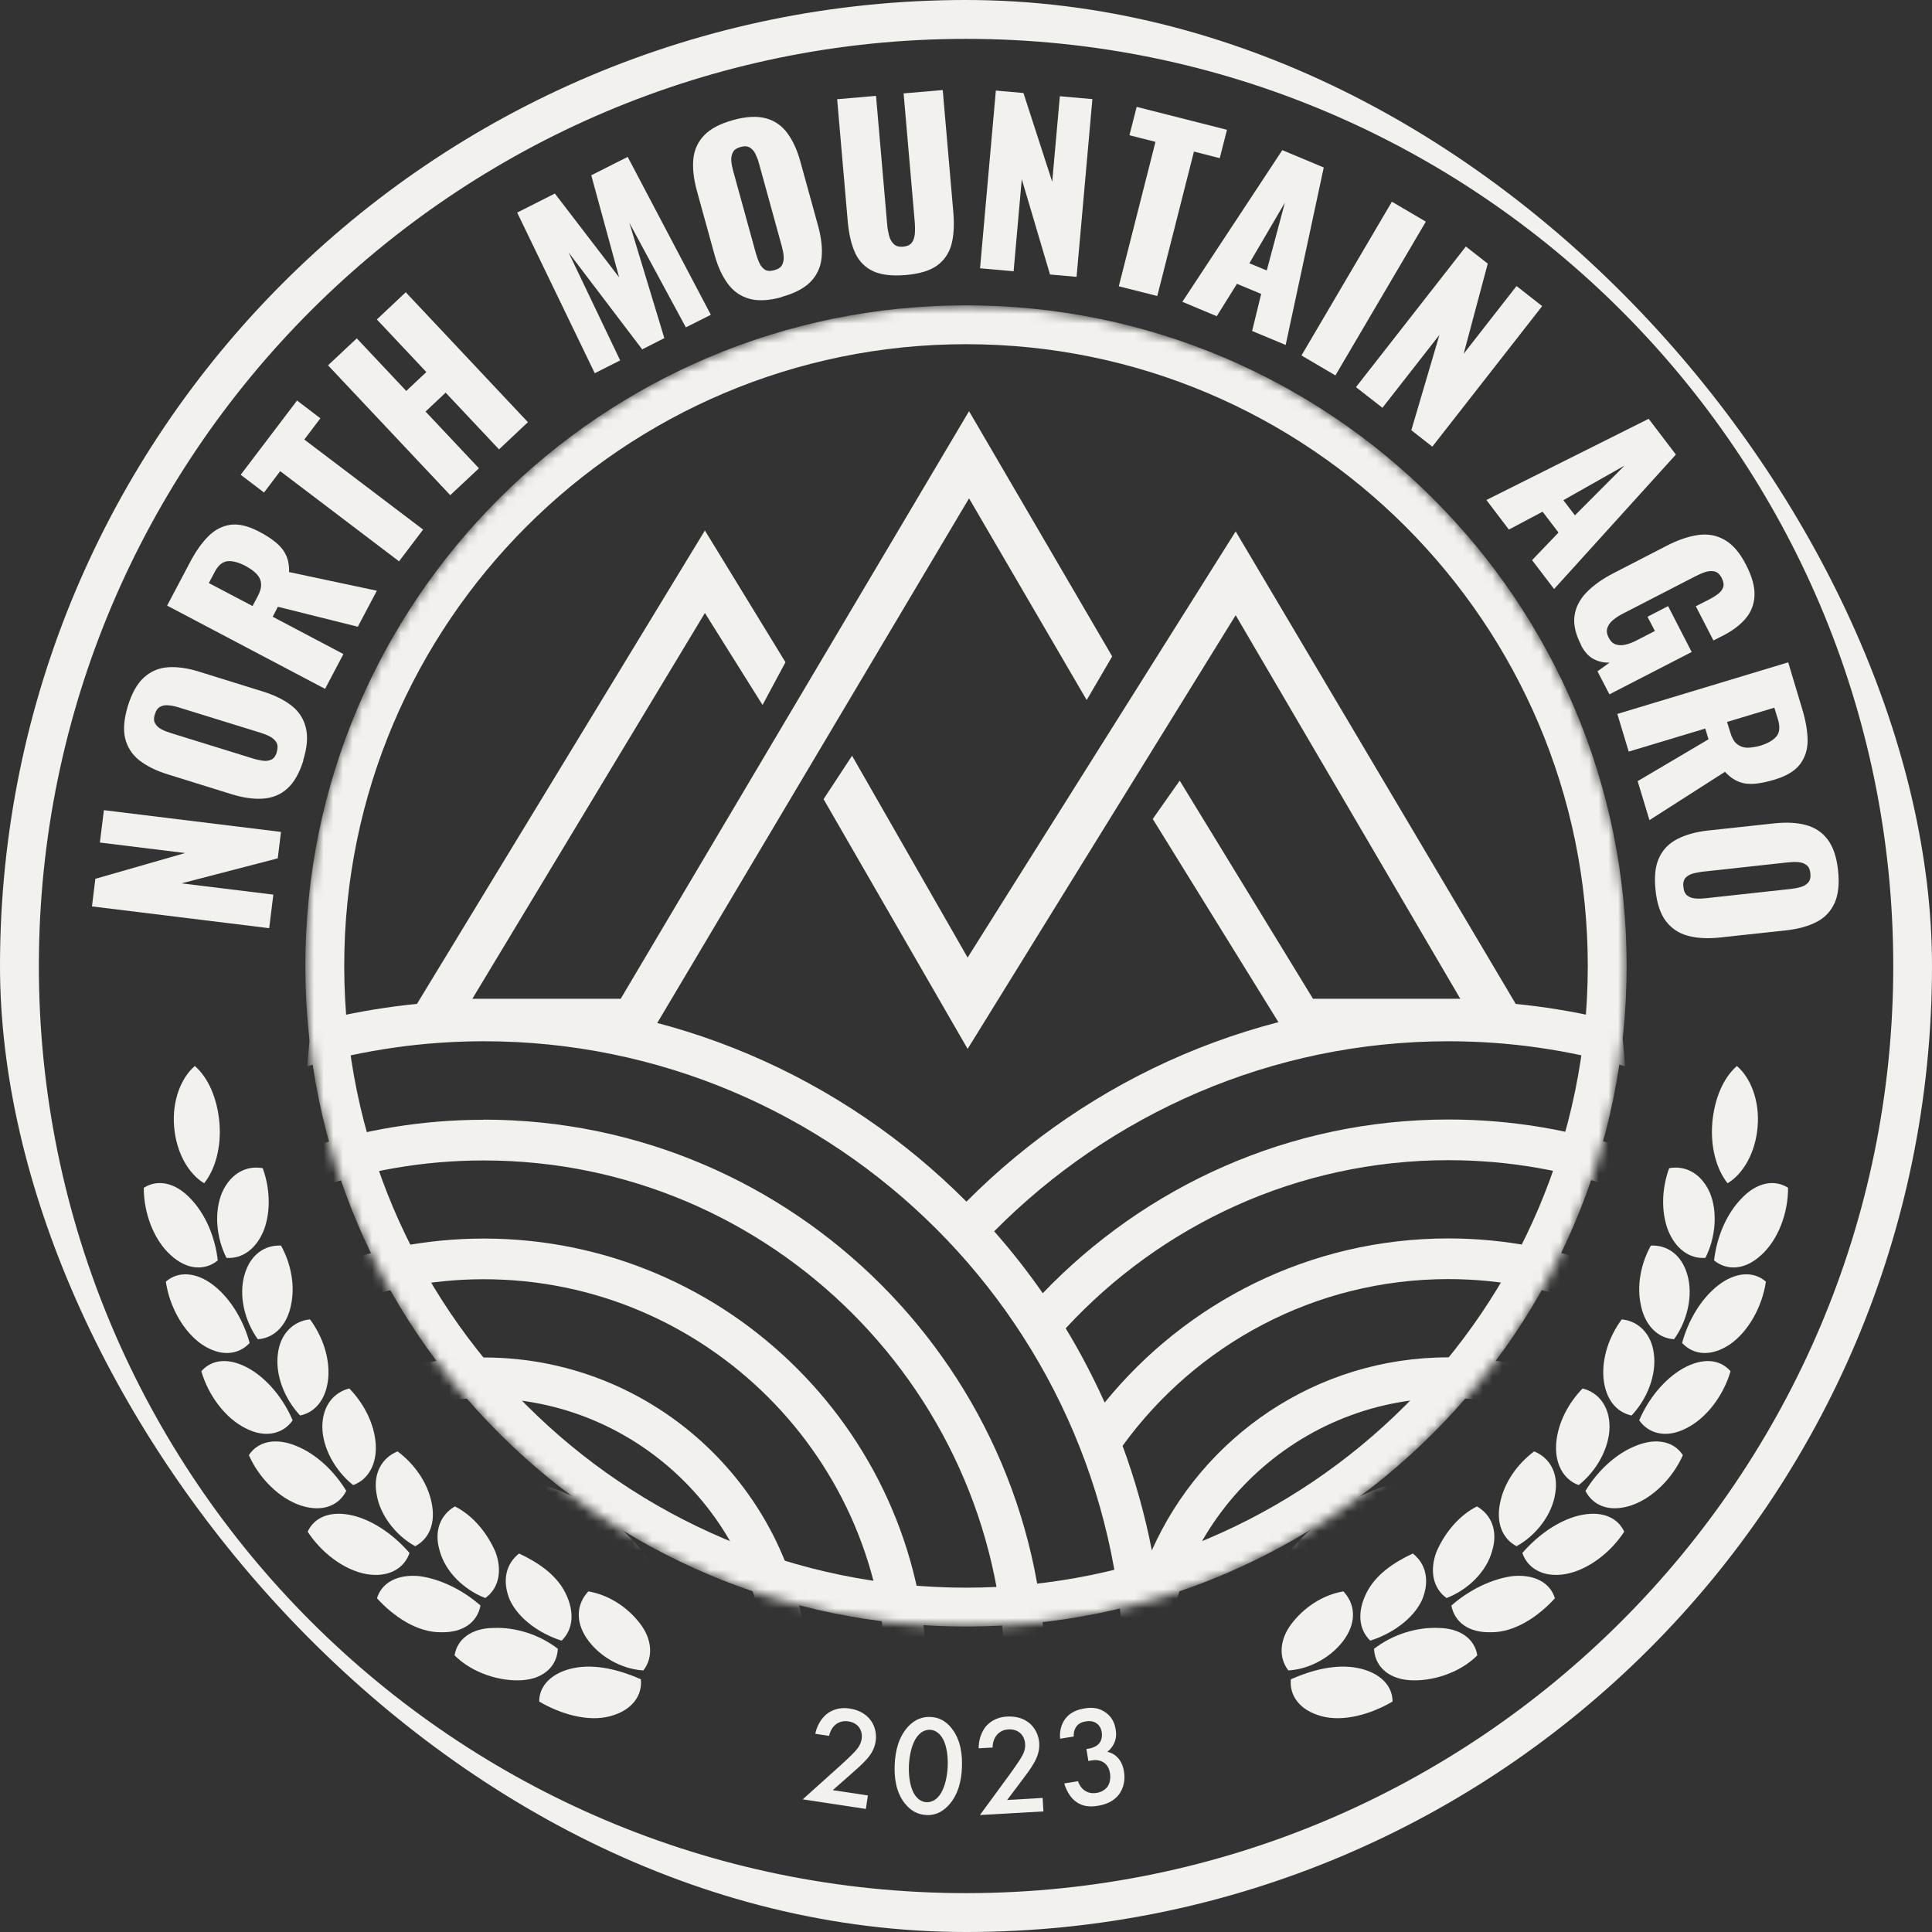<svg width="200" height="200" viewBox="0 0 200 200" fill="none" xmlns="http://www.w3.org/2000/svg">
<rect x="0" y="0" width="200" height="200" fill="#333333" stroke="none"/>
<g clip-path="url(#clip0_359_2849)">
<mask id="mask0_359_2849" style="mask-type:luminance" maskUnits="userSpaceOnUse" x="31" y="31" width="138" height="138">
<path d="M100.007 31.608C62.241 31.608 31.61 62.223 31.61 99.987C31.61 137.75 62.228 168.379 100.007 168.379C137.786 168.379 168.39 137.763 168.39 99.987C168.39 62.21 137.773 31.608 100.007 31.608Z" fill="white"/>
</mask>
<g mask="url(#mask0_359_2849)">
<path d="M100.007 35.631C135.493 35.631 164.367 64.503 164.367 99.987C164.367 135.47 135.493 164.356 100.007 164.356C64.521 164.356 35.634 135.483 35.634 99.987C35.634 64.49 64.508 35.631 100.007 35.631ZM100.007 31.608C62.241 31.608 31.61 62.223 31.61 99.987C31.61 137.75 62.228 168.379 100.007 168.379C137.786 168.379 168.39 137.763 168.39 99.987C168.39 62.21 137.773 31.608 100.007 31.608Z" fill="#F3F1ED"/>
<path d="M50.078 140.526C45.638 140.526 41.414 141.397 37.538 142.966C38.115 144.254 38.718 145.528 39.375 146.761C42.701 145.461 46.309 144.736 50.078 144.736C66.265 144.736 79.448 157.905 79.448 174.105C79.448 176.183 79.22 178.208 78.817 180.166C80.145 180.595 81.5 181.011 82.868 181.36C83.391 179.013 83.672 176.599 83.672 174.105C83.672 155.599 68.612 140.526 50.091 140.526H50.078Z" fill="#F3F1ED"/>
<path d="M50.078 152.823C47.825 152.823 45.665 153.185 43.627 153.829C44.485 155.076 45.384 156.283 46.323 157.463C47.53 157.181 48.79 157.034 50.091 157.034C59.492 157.034 67.15 164.691 67.15 174.091C67.15 174.427 67.123 174.749 67.096 175.084C68.411 175.808 69.752 176.478 71.12 177.122C71.267 176.13 71.361 175.124 71.361 174.091C71.361 162.371 61.826 152.823 50.091 152.823H50.078Z" fill="#F3F1ED"/>
<path d="M50.078 115.918C43.667 115.918 37.498 116.977 31.718 118.895C31.798 120.343 31.932 121.778 32.107 123.213C37.726 121.215 43.774 120.129 50.078 120.129C79.837 120.129 104.057 144.348 104.057 174.105C104.057 177.296 103.762 180.421 103.226 183.452C104.688 183.385 106.123 183.264 107.558 183.103C108.014 180.166 108.255 177.162 108.255 174.091C108.255 142.014 82.157 115.905 50.064 115.905L50.078 115.918Z" fill="#F3F1ED"/>
<path d="M132.877 174.091C132.877 164.691 140.535 157.034 149.936 157.034C151.237 157.034 152.484 157.195 153.705 157.463C154.644 156.283 155.542 155.076 156.4 153.829C154.362 153.172 152.203 152.823 149.95 152.823C138.215 152.823 128.68 162.371 128.68 174.091C128.68 175.124 128.774 176.13 128.921 177.122C130.289 176.492 131.63 175.808 132.944 175.084C132.931 174.749 132.891 174.427 132.891 174.091H132.877Z" fill="#F3F1ED"/>
<path d="M121.197 180.166C120.781 178.208 120.566 176.183 120.566 174.105C120.566 157.892 133.749 144.723 149.937 144.723C153.719 144.723 157.326 145.447 160.639 146.748C161.282 145.501 161.899 144.24 162.476 142.953C158.6 141.384 154.362 140.512 149.937 140.512C136.257 140.512 124.469 148.733 119.239 160.493C118.514 156.779 117.495 153.158 116.208 149.671C123.785 139.225 136.07 132.412 149.937 132.412C155.382 132.412 160.572 133.472 165.346 135.376C165.762 134.035 166.124 132.667 166.459 131.286C161.323 129.301 155.757 128.202 149.937 128.202C135.587 128.202 122.766 134.84 114.357 145.192C113.163 142.551 111.822 139.976 110.32 137.508C120.191 126.834 134.286 120.102 149.937 120.102C156.24 120.102 162.275 121.202 167.908 123.186C168.082 121.765 168.216 120.33 168.296 118.868C162.53 116.937 156.361 115.891 149.95 115.891C133.454 115.891 118.555 122.811 107.946 133.874C106.391 131.635 104.714 129.502 102.917 127.464C114.934 115.341 131.563 107.791 149.95 107.791C156.294 107.791 162.422 108.703 168.229 110.38C168.122 108.864 167.975 107.362 167.773 105.874C162.074 104.385 156.106 103.581 149.95 103.581C130.464 103.581 112.815 111.56 100.047 124.393C87.266 111.546 69.591 103.581 50.091 103.581C43.935 103.581 37.967 104.385 32.267 105.874C32.066 107.362 31.919 108.864 31.811 110.38C37.618 108.703 43.747 107.791 50.091 107.791C86.636 107.791 116.369 137.522 116.369 174.078C116.369 176.639 116.208 179.147 115.926 181.628C117.71 181.199 119.48 180.703 121.21 180.139L121.197 180.166Z" fill="#F3F1ED"/>
<path d="M50.077 128.215C44.257 128.215 38.691 129.315 33.555 131.299C33.89 132.681 34.252 134.049 34.668 135.39C39.442 133.485 44.632 132.426 50.077 132.426C73.05 132.426 91.746 151.12 91.746 174.091C91.746 177.109 91.41 180.046 90.807 182.889C92.201 183.076 93.61 183.224 95.031 183.318C95.648 180.341 95.97 177.243 95.97 174.091C95.97 148.8 75.384 128.215 50.091 128.215H50.077Z" fill="#F3F1ED"/>
<path d="M40.998 107.483L72.97 54.915L81.312 68.553L78.938 72.978L72.97 63.457L48.897 103.393H64.253L100.315 42.564L115.135 67.95L112.493 72.469L100.315 51.589L67.096 107.483H40.998Z" fill="#F3F1ED"/>
<path d="M85.255 82.728L88.205 78.235L100.168 99.128L127.916 55.009L159.016 107.483H133.374L119.333 84.779L122.122 80.81L135.922 103.393H151.171L127.916 63.685L100.168 108.583L85.255 82.728Z" fill="#F3F1ED"/>
</g>
<path d="M100.007 4.023C152.927 4.023 195.99 47.07 195.99 100C195.99 152.93 152.94 195.977 100.007 195.977C47.073 195.977 4.023 152.917 4.023 100C4.023 47.083 47.086 4.023 100.007 4.023ZM100.007 0C44.78 0 0 44.777 0 100C0 155.223 44.78 200 100.007 200C155.234 200 200.013 155.223 200.013 100C200.013 44.777 155.234 0 100.007 0Z" fill="#F3F1ED"/>
<path d="M27.855 96.084L9.521 93.831L9.87 90.975L19.164 88.306L10.34 87.22L10.755 83.868L29.088 86.12L28.753 88.856L18.789 91.444L28.297 92.611L27.868 96.071L27.855 96.084Z" fill="#F3F1ED"/>
<path d="M31.408 78.718C30.993 80.032 30.443 81.011 29.732 81.641C29.035 82.272 28.19 82.607 27.211 82.674C26.232 82.741 25.145 82.58 23.938 82.205L17.38 80.166C16.16 79.791 15.181 79.295 14.416 78.705C13.665 78.101 13.183 77.35 12.955 76.438C12.74 75.526 12.834 74.413 13.236 73.086C13.652 71.745 14.202 70.766 14.899 70.135C15.597 69.505 16.428 69.143 17.38 69.076C18.346 69.009 19.432 69.156 20.653 69.545L27.211 71.584C28.418 71.959 29.397 72.442 30.175 73.046C30.952 73.649 31.435 74.413 31.663 75.339C31.891 76.264 31.797 77.39 31.382 78.718H31.408ZM28.646 77.86C28.766 77.457 28.766 77.122 28.619 76.867C28.471 76.613 28.257 76.411 27.948 76.251C27.653 76.09 27.331 75.969 26.996 75.862L18.507 73.233C18.158 73.126 17.823 73.046 17.488 73.019C17.152 72.978 16.857 73.019 16.603 73.153C16.348 73.273 16.147 73.542 16.026 73.957C15.905 74.333 15.919 74.655 16.066 74.896C16.214 75.151 16.428 75.352 16.723 75.499C17.018 75.66 17.34 75.781 17.689 75.888L26.178 78.517C26.513 78.624 26.849 78.691 27.184 78.745C27.519 78.798 27.814 78.758 28.082 78.638C28.337 78.517 28.538 78.262 28.659 77.846L28.646 77.86Z" fill="#F3F1ED"/>
<path d="M33.635 71.302L17.3 62.693L19.674 58.2C20.25 57.101 20.881 56.202 21.551 55.532C22.222 54.848 22.986 54.459 23.844 54.325C24.703 54.204 25.709 54.446 26.849 55.049C27.519 55.398 28.096 55.773 28.565 56.162C29.035 56.551 29.383 56.98 29.611 57.476C29.839 57.972 29.947 58.549 29.92 59.219L39.012 61.151L37.041 64.879L28.766 62.813L28.23 63.846L35.552 67.708L33.648 71.316L33.635 71.302ZM26.138 62.746L26.674 61.741C26.942 61.231 27.063 60.788 27.023 60.413C26.996 60.038 26.835 59.702 26.553 59.407C26.272 59.112 25.883 58.844 25.4 58.576C24.703 58.214 24.086 58.053 23.563 58.093C23.04 58.147 22.597 58.509 22.235 59.193L21.618 60.359L26.138 62.733V62.746Z" fill="#F3F1ED"/>
<path d="M41.305 58.106L29.007 48.773L27.331 50.986L24.917 49.148L30.751 41.464L33.165 43.302L31.502 45.501L43.8 54.821L41.319 58.093L41.305 58.106Z" fill="#F3F1ED"/>
<path d="M46.616 51.267L33.956 37.817L36.933 35.028L42.056 40.472L44.135 38.514L39.012 33.07L42.003 30.253L54.649 43.704L51.659 46.52L46.133 40.646L44.055 42.604L49.58 48.478L46.603 51.267H46.616Z" fill="#F3F1ED"/>
<path d="M61.57 38.635L53.537 22.006L57.44 20.035L64.092 28.711L61.208 18.144L64.977 16.24L73.587 32.587L70.998 33.888L65.151 23.066L68.772 35.001L66.479 36.167L58.861 26.137L64.199 37.307L61.57 38.635Z" fill="#F3F1ED"/>
<path d="M80.909 30.763C79.581 31.125 78.455 31.179 77.556 30.924C76.658 30.669 75.906 30.146 75.33 29.355C74.753 28.564 74.297 27.571 73.962 26.351L72.138 19.74C71.803 18.506 71.682 17.42 71.776 16.454C71.87 15.502 72.245 14.684 72.903 14C73.546 13.33 74.539 12.807 75.88 12.431C77.234 12.056 78.361 12.002 79.273 12.243C80.185 12.485 80.922 12.995 81.499 13.772C82.076 14.55 82.532 15.542 82.867 16.776L84.691 23.387C85.026 24.608 85.147 25.694 85.053 26.673C84.959 27.652 84.584 28.47 83.926 29.154C83.269 29.838 82.263 30.361 80.922 30.736L80.909 30.763ZM80.144 27.974C80.56 27.866 80.828 27.679 80.963 27.424C81.097 27.169 81.15 26.874 81.124 26.525C81.097 26.177 81.03 25.855 80.936 25.506L78.575 16.937C78.481 16.588 78.361 16.267 78.213 15.958C78.066 15.65 77.878 15.435 77.623 15.274C77.382 15.127 77.046 15.1 76.644 15.221C76.269 15.328 76 15.502 75.866 15.77C75.732 16.039 75.679 16.32 75.705 16.655C75.732 16.991 75.799 17.326 75.893 17.675L78.254 26.244C78.347 26.579 78.468 26.901 78.602 27.209C78.736 27.518 78.938 27.746 79.165 27.907C79.407 28.068 79.729 28.081 80.144 27.974Z" fill="#F3F1ED"/>
<path d="M93.743 28.47C92.335 28.591 91.209 28.456 90.377 28.068C89.546 27.679 88.929 27.048 88.526 26.19C88.137 25.332 87.882 24.259 87.762 22.972L86.662 10.272L90.685 9.924L91.839 23.227C91.866 23.602 91.933 23.977 92.027 24.353C92.12 24.728 92.281 25.023 92.509 25.251C92.737 25.479 93.059 25.573 93.488 25.533C93.931 25.493 94.239 25.345 94.414 25.09C94.588 24.836 94.682 24.514 94.709 24.125C94.736 23.736 94.722 23.361 94.695 22.985L93.542 9.669L97.592 9.32L98.692 22.02C98.799 23.307 98.732 24.407 98.491 25.319C98.236 26.23 97.74 26.954 97.002 27.491C96.251 28.027 95.178 28.349 93.77 28.47H93.743Z" fill="#F3F1ED"/>
<path d="M101.455 27.773L103.091 9.374L105.948 9.629L108.925 18.814L109.716 9.964L113.083 10.259L111.446 28.658L108.697 28.416L105.773 18.546L104.929 28.081L101.455 27.773Z" fill="#F3F1ED"/>
<path d="M115.818 29.637L119.614 14.684L116.918 14L117.669 11.063L127.017 13.437L126.266 16.374L123.597 15.69L119.801 30.642L115.818 29.637Z" fill="#F3F1ED"/>
<path d="M122.403 31.232L132.743 15.542L137.035 17.339L133.092 35.711L129.619 34.263L130.557 30.428L128.049 29.382L125.957 32.734L122.403 31.246V31.232ZM129.323 27.25L131.134 28L133.012 20.974L129.337 27.25H129.323Z" fill="#F3F1ED"/>
<path d="M134.728 36.798L144.089 20.88L147.602 22.945L138.241 38.863L134.728 36.798Z" fill="#F3F1ED"/>
<path d="M140.374 40.07L151.746 25.52L154.013 27.29L151.518 36.623L156.99 29.61L159.646 31.688L148.273 46.238L146.1 44.535L149.011 34.665L143.11 42.215L140.36 40.07H140.374Z" fill="#F3F1ED"/>
<path d="M153.865 51.763L170.669 43.355L173.486 47.056L160.879 60.976L158.599 57.986L161.335 55.129L159.686 52.97L156.199 54.821L153.865 51.75V51.763ZM161.845 51.79L163.038 53.346L168.175 48.196L161.845 51.777V51.79Z" fill="#F3F1ED"/>
<path d="M163.669 66.756C163.079 65.616 162.864 64.61 162.998 63.712C163.133 62.813 163.562 62.009 164.273 61.285C164.983 60.561 165.909 59.917 167.022 59.34L172.534 56.497C173.701 55.894 174.773 55.532 175.779 55.384C176.785 55.237 177.71 55.411 178.542 55.894C179.387 56.377 180.124 57.235 180.755 58.482C181.385 59.702 181.667 60.762 181.626 61.66C181.586 62.559 181.278 63.35 180.715 64.02C180.151 64.691 179.387 65.267 178.435 65.764L177.375 66.3L175.551 62.76L176.892 62.076C177.241 61.902 177.563 61.7 177.831 61.499C178.099 61.298 178.287 61.07 178.381 60.802C178.475 60.534 178.421 60.212 178.233 59.836C178.032 59.447 177.778 59.219 177.482 59.153C177.187 59.085 176.866 59.112 176.53 59.219C176.195 59.327 175.86 59.474 175.524 59.649L167.92 63.565C167.558 63.752 167.236 63.967 166.955 64.208C166.673 64.45 166.485 64.718 166.391 65.013C166.298 65.308 166.338 65.643 166.526 66.005C166.727 66.381 166.968 66.622 167.277 66.716C167.585 66.81 167.92 66.823 168.282 66.729C168.645 66.649 169.007 66.501 169.382 66.314L171.313 65.321L170.549 63.846L172.681 62.746L175.122 67.494L166.606 71.879L165.372 69.492L166.619 68.593C166.043 68.62 165.506 68.499 164.983 68.231C164.46 67.963 164.018 67.48 163.656 66.769L163.669 66.756Z" fill="#F3F1ED"/>
<path d="M167.437 73.904L185.113 68.566L186.575 73.434C186.937 74.628 187.111 75.701 187.125 76.653C187.125 77.605 186.857 78.423 186.334 79.12C185.797 79.818 184.925 80.341 183.678 80.716C182.954 80.931 182.283 81.078 181.68 81.132C181.076 81.185 180.526 81.132 180.017 80.931C179.507 80.73 179.024 80.394 178.568 79.898L170.75 84.9L169.529 80.864L176.865 76.532L176.53 75.419L168.604 77.806L167.424 73.904H167.437ZM178.783 74.735L179.118 75.821C179.279 76.371 179.507 76.773 179.802 77.015C180.097 77.256 180.446 77.39 180.848 77.404C181.251 77.404 181.72 77.337 182.243 77.189C182.994 76.961 183.544 76.639 183.893 76.237C184.228 75.835 184.282 75.258 184.067 74.521L183.678 73.26L178.783 74.735Z" fill="#F3F1ED"/>
<path d="M171.38 92.128C171.232 90.747 171.353 89.634 171.755 88.789C172.144 87.931 172.788 87.287 173.66 86.845C174.532 86.402 175.591 86.107 176.838 85.973L183.664 85.235C184.939 85.101 186.038 85.155 186.964 85.41C187.889 85.665 188.64 86.161 189.203 86.912C189.767 87.663 190.129 88.722 190.276 90.103C190.424 91.498 190.303 92.624 189.914 93.483C189.525 94.341 188.908 94.998 188.05 95.441C187.192 95.883 186.132 96.178 184.872 96.312L178.045 97.05C176.785 97.184 175.698 97.13 174.746 96.875C173.794 96.621 173.043 96.124 172.466 95.374C171.89 94.623 171.527 93.55 171.38 92.155V92.128ZM174.263 91.82C174.304 92.249 174.451 92.544 174.679 92.718C174.907 92.893 175.202 92.987 175.537 93.013C175.873 93.04 176.221 93.027 176.57 92.986L185.408 92.021C185.77 91.981 186.105 91.914 186.427 91.82C186.749 91.726 187.004 91.565 187.192 91.35C187.379 91.136 187.46 90.814 187.406 90.385C187.366 89.996 187.232 89.714 186.99 89.54C186.762 89.366 186.481 89.272 186.146 89.245C185.81 89.218 185.462 89.232 185.099 89.272L176.262 90.237C175.913 90.278 175.578 90.345 175.256 90.425C174.934 90.519 174.666 90.666 174.478 90.881C174.29 91.096 174.21 91.418 174.263 91.833V91.82Z" fill="#F3F1ED"/>
<path d="M89.627 187.26L83.096 186.268L87.079 182.687C87.481 182.325 88.085 181.762 88.474 181.346C88.809 180.984 89.104 180.595 89.198 180.019C89.319 179.201 88.903 178.356 87.816 178.195C86.717 178.034 86.019 178.785 85.832 179.697L84.397 179.482C84.584 178.544 85.094 177.846 85.537 177.471C85.952 177.136 86.73 176.68 87.951 176.867C90.016 177.176 90.874 178.758 90.646 180.274C90.525 181.078 90.123 181.682 89.64 182.205C89.211 182.674 88.675 183.143 87.991 183.747L86.207 185.316L89.841 185.866L89.64 187.233L89.627 187.26Z" fill="#F3F1ED"/>
<path d="M93.691 186.724C92.712 185.504 92.564 183.935 92.618 182.661C92.672 181.4 92.967 179.831 94.053 178.691C94.71 178.007 95.461 177.699 96.333 177.739C97.205 177.779 97.929 178.168 98.505 178.906C99.484 180.126 99.632 181.722 99.578 182.982C99.525 184.27 99.23 185.799 98.143 186.938C97.486 187.622 96.749 187.944 95.877 187.891C95.005 187.837 94.281 187.461 93.704 186.724H93.691ZM94.911 179.818C94.335 180.595 94.133 181.869 94.093 182.714C94.053 183.586 94.133 184.846 94.63 185.691C95.032 186.362 95.542 186.55 95.917 186.563C96.306 186.576 96.829 186.442 97.285 185.812C97.862 185.007 98.063 183.76 98.103 182.902C98.143 182.044 98.063 180.77 97.567 179.938C97.164 179.268 96.655 179.08 96.279 179.067C95.89 179.053 95.367 179.187 94.911 179.818Z" fill="#F3F1ED"/>
<path d="M108.04 187.515L101.442 187.891L104.607 183.572C104.915 183.143 105.398 182.459 105.693 181.977C105.948 181.548 106.162 181.105 106.122 180.528C106.069 179.697 105.492 178.973 104.392 179.026C103.292 179.093 102.756 179.979 102.756 180.904L101.308 180.984C101.308 180.019 101.656 179.241 102.005 178.785C102.34 178.369 103.011 177.766 104.245 177.699C106.337 177.578 107.49 178.946 107.584 180.475C107.624 181.279 107.356 181.963 106.994 182.58C106.672 183.13 106.243 183.707 105.693 184.431L104.258 186.335L107.933 186.12L108.013 187.502L108.04 187.515Z" fill="#F3F1ED"/>
<path d="M109.744 179.965C109.663 179.174 109.891 178.45 110.267 177.94C110.83 177.189 111.635 176.961 112.278 176.854C113.016 176.733 113.767 176.76 114.505 177.31C115.095 177.752 115.39 178.343 115.497 179.053C115.577 179.523 115.551 179.938 115.363 180.394C115.162 180.864 114.88 181.159 114.625 181.346C115.148 181.454 115.51 181.735 115.712 181.963C116.06 182.325 116.275 182.848 116.355 183.398C116.516 184.364 116.261 185.155 115.873 185.705C115.282 186.523 114.397 186.818 113.633 186.938C112.895 187.059 112.064 187.046 111.326 186.469C110.817 186.08 110.374 185.356 110.173 184.618L111.594 184.391C111.742 184.82 111.997 185.168 112.292 185.356C112.52 185.517 112.936 185.705 113.539 185.597C113.995 185.53 114.384 185.276 114.612 185.007C114.84 184.699 115.001 184.216 114.907 183.559C114.853 183.237 114.719 182.781 114.29 182.473C113.807 182.138 113.271 182.191 112.962 182.245L112.667 182.299L112.466 181.051L112.667 181.025C113.298 180.917 113.66 180.662 113.834 180.408C114.035 180.139 114.116 179.751 114.049 179.308C113.968 178.798 113.7 178.53 113.512 178.396C113.123 178.128 112.708 178.155 112.426 178.195C112.077 178.249 111.675 178.369 111.407 178.758C111.125 179.161 111.138 179.697 111.152 179.764L109.73 179.992L109.744 179.965Z" fill="#F3F1ED"/>
<path d="M27.197 120.933C27.935 122.958 28.055 125.305 27.345 127.263C26.593 129.221 25.118 130.347 23.442 130.213C22.369 128.094 22.154 125.412 22.999 123.428C23.911 121.416 25.561 120.625 27.197 120.933Z" fill="#F3F1ED"/>
<path d="M14.886 122.958C16.334 122.033 18.172 122.435 19.701 124.058C21.283 125.681 22.275 128.081 22.544 130.481C21.229 131.541 19.379 131.514 17.662 129.918C15.918 128.349 14.873 125.573 14.886 122.958Z" fill="#F3F1ED"/>
<path d="M29.089 128.939C30.135 130.83 30.577 133.123 30.108 135.188C29.679 137.213 28.365 138.541 26.688 138.635C25.293 136.704 24.703 134.089 25.307 131.983C25.897 129.878 27.399 128.872 29.089 128.939Z" fill="#F3F1ED"/>
<path d="M17.179 132.667C18.467 131.541 20.358 131.688 22.128 133.07C23.898 134.464 25.213 136.704 25.843 139.024C24.676 140.271 22.866 140.485 20.894 139.171C18.977 137.844 17.541 135.255 17.166 132.667H17.179Z" fill="#F3F1ED"/>
<path d="M32.093 136.583C33.38 138.326 34.145 140.526 33.984 142.618C33.796 144.723 32.75 146.171 31.073 146.533C29.437 144.804 28.472 142.296 28.767 140.137C29.021 137.991 30.456 136.731 32.093 136.583Z" fill="#F3F1ED"/>
<path d="M20.841 141.947C21.994 140.646 23.791 140.553 25.776 141.666C27.734 142.792 29.357 144.83 30.296 147.03C29.357 148.397 27.506 148.934 25.441 147.861C23.335 146.828 21.565 144.455 20.841 141.947Z" fill="#F3F1ED"/>
<path d="M36.157 143.731C37.659 145.273 38.732 147.338 38.893 149.443C39.04 151.522 38.142 153.172 36.559 153.735C34.695 152.26 33.394 149.899 33.367 147.727C33.367 145.528 34.547 144.133 36.17 143.731H36.157Z" fill="#F3F1ED"/>
<path d="M25.763 150.637C26.688 149.202 28.539 148.813 30.604 149.658C32.723 150.489 34.601 152.286 35.848 154.338C35.07 155.854 33.394 156.578 31.154 155.854C28.928 155.129 26.822 153.037 25.763 150.637Z" fill="#F3F1ED"/>
<path d="M41.157 150.248C42.901 151.549 44.242 153.453 44.671 155.518C45.114 157.57 44.51 159.246 42.981 160.064C40.889 158.911 39.28 156.739 38.971 154.58C38.609 152.434 39.615 150.865 41.157 150.248Z" fill="#F3F1ED"/>
<path d="M31.851 158.549C32.588 156.98 34.318 156.363 36.531 156.886C38.717 157.423 40.823 158.951 42.392 160.762C41.869 162.331 40.246 163.35 37.926 162.948C35.619 162.532 33.272 160.748 31.851 158.562V158.549Z" fill="#F3F1ED"/>
<path d="M47.1 155.947C49.045 156.926 50.506 158.817 51.298 160.681C52.022 162.626 51.62 164.45 50.238 165.428C48.012 164.57 46.094 162.693 45.517 160.534C44.887 158.442 45.625 156.792 47.087 155.947H47.1Z" fill="#F3F1ED"/>
<path d="M39.026 165.455C39.509 163.819 41.186 162.934 43.425 163.162C45.625 163.457 47.945 164.624 49.742 166.206C49.42 167.883 47.998 169.036 45.638 168.969C43.211 168.996 40.77 167.373 39.026 165.455Z" fill="#F3F1ED"/>
<path d="M53.725 160.815C55.67 161.727 57.587 162.988 58.54 164.919C59.492 166.837 59.358 168.66 58.137 169.84C55.898 169.13 53.698 167.601 52.786 165.643C51.915 163.591 52.424 161.835 53.739 160.815H53.725Z" fill="#F3F1ED"/>
<path d="M47.06 171.356C47.328 169.653 48.843 168.553 51.056 168.526C53.323 168.419 55.83 169.197 57.748 170.685C57.668 172.375 56.407 173.756 54.1 173.931C51.807 174.091 48.937 173.233 47.06 171.369V171.356Z" fill="#F3F1ED"/>
<path d="M60.926 164.745C63.085 165.107 65.03 166.448 66.277 168.097C67.524 169.733 67.632 171.597 66.599 172.925C64.198 172.777 61.892 171.356 60.698 169.545C59.505 167.735 59.746 165.965 60.913 164.731L60.926 164.745Z" fill="#F3F1ED"/>
<path d="M55.816 176.13C55.816 174.44 57.198 173.112 59.424 172.67C61.664 172.227 64.158 172.871 66.344 173.837C66.505 175.513 65.459 177.042 63.166 177.659C60.886 178.275 58.056 177.457 55.816 176.143V176.13Z" fill="#F3F1ED"/>
<path d="M20.157 110.339C21.592 111.586 22.503 113.759 22.718 116.253C22.919 118.747 22.289 121.041 21.136 122.489C19.526 121.537 18.239 119.324 18.024 116.629C17.796 113.92 18.775 111.533 20.17 110.353L20.157 110.339Z" fill="#F3F1ED"/>
<path d="M172.789 120.933C172.051 122.958 171.93 125.305 172.641 127.263C173.392 129.221 174.867 130.347 176.544 130.213C177.617 128.094 177.831 125.412 176.986 123.428C176.074 121.416 174.425 120.625 172.789 120.933Z" fill="#F3F1ED"/>
<path d="M185.1 122.958C183.652 122.033 181.814 122.435 180.286 124.058C178.703 125.681 177.711 128.081 177.442 130.481C178.757 131.541 180.607 131.514 182.324 129.918C184.067 128.349 185.114 125.573 185.1 122.958Z" fill="#F3F1ED"/>
<path d="M170.897 128.939C169.851 130.83 169.409 133.123 169.878 135.188C170.307 137.213 171.622 138.541 173.298 138.635C174.693 136.704 175.283 134.089 174.679 131.983C174.089 129.878 172.587 128.872 170.897 128.939Z" fill="#F3F1ED"/>
<path d="M182.793 132.667C181.506 131.541 179.615 131.688 177.845 133.07C176.075 134.464 174.76 136.704 174.13 139.024C175.297 140.271 177.107 140.485 179.079 139.171C180.996 137.844 182.431 135.255 182.807 132.667H182.793Z" fill="#F3F1ED"/>
<path d="M167.88 136.583C166.593 138.326 165.828 140.526 165.989 142.618C166.177 144.723 167.223 146.171 168.899 146.533C170.535 144.804 171.501 142.296 171.206 140.137C170.951 137.991 169.516 136.731 167.88 136.583Z" fill="#F3F1ED"/>
<path d="M179.145 141.947C177.992 140.646 176.195 140.553 174.21 141.666C172.252 142.792 170.629 144.83 169.69 147.03C170.629 148.397 172.48 148.934 174.545 147.861C176.651 146.828 178.421 144.455 179.145 141.947Z" fill="#F3F1ED"/>
<path d="M163.83 143.731C162.328 145.273 161.255 147.338 161.094 149.443C160.946 151.522 161.845 153.172 163.427 153.735C165.292 152.26 166.592 149.899 166.619 147.727C166.619 145.528 165.439 144.133 163.816 143.731H163.83Z" fill="#F3F1ED"/>
<path d="M174.21 150.637C173.285 149.202 171.434 148.813 169.369 149.658C167.25 150.489 165.372 152.286 164.125 154.338C164.903 155.854 166.579 156.578 168.819 155.854C171.045 155.129 173.151 153.037 174.21 150.637Z" fill="#F3F1ED"/>
<path d="M158.814 150.248C157.071 151.549 155.73 153.453 155.301 155.518C154.858 157.57 155.462 159.246 156.991 160.064C159.083 158.911 160.692 156.739 161 154.58C161.363 152.434 160.357 150.865 158.814 150.248Z" fill="#F3F1ED"/>
<path d="M168.135 158.549C167.397 156.98 165.667 156.363 163.454 156.886C161.268 157.423 159.163 158.951 157.594 160.762C158.117 162.331 159.74 163.35 162.06 162.948C164.366 162.532 166.713 160.748 168.135 158.562V158.549Z" fill="#F3F1ED"/>
<path d="M152.887 155.947C150.942 156.926 149.48 158.817 148.689 160.681C147.965 162.626 148.367 164.45 149.749 165.428C151.975 164.57 153.893 162.693 154.469 160.534C155.1 158.442 154.362 156.792 152.9 155.947H152.887Z" fill="#F3F1ED"/>
<path d="M160.961 165.455C160.478 163.819 158.801 162.934 156.562 163.162C154.362 163.457 152.042 164.624 150.245 166.206C150.567 167.883 151.989 169.036 154.349 168.969C156.776 168.996 159.217 167.373 160.961 165.455Z" fill="#F3F1ED"/>
<path d="M146.262 160.815C144.317 161.727 142.399 162.988 141.447 164.919C140.495 166.837 140.629 168.66 141.85 169.84C144.089 169.13 146.289 167.601 147.201 165.643C148.072 163.591 147.563 161.835 146.248 160.815H146.262Z" fill="#F3F1ED"/>
<path d="M152.927 171.356C152.659 169.653 151.143 168.553 148.93 168.526C146.664 168.419 144.156 169.197 142.238 170.685C142.319 172.375 143.579 173.756 145.886 173.931C148.179 174.091 151.049 173.233 152.927 171.369V171.356Z" fill="#F3F1ED"/>
<path d="M139.046 164.745C136.887 165.107 134.943 166.448 133.695 168.097C132.448 169.733 132.341 171.597 133.373 172.925C135.774 172.777 138.081 171.356 139.274 169.545C140.468 167.735 140.227 165.965 139.06 164.731L139.046 164.745Z" fill="#F3F1ED"/>
<path d="M144.156 176.13C144.156 174.44 142.775 173.112 140.549 172.67C138.309 172.227 135.814 172.871 133.628 173.837C133.467 175.513 134.514 177.042 136.807 177.659C139.087 178.275 141.916 177.457 144.156 176.143V176.13Z" fill="#F3F1ED"/>
<path d="M179.816 110.339C178.381 111.586 177.469 113.759 177.255 116.253C177.054 118.747 177.684 121.041 178.837 122.489C180.447 121.537 181.734 119.324 181.949 116.629C182.177 113.92 181.198 111.533 179.803 110.353L179.816 110.339Z" fill="#F3F1ED"/>
</g>
<defs>
<clipPath id="clip0_359_2849">
<rect width="200" height="200" rx="100" fill="white"/>
</clipPath>
</defs>
</svg>
